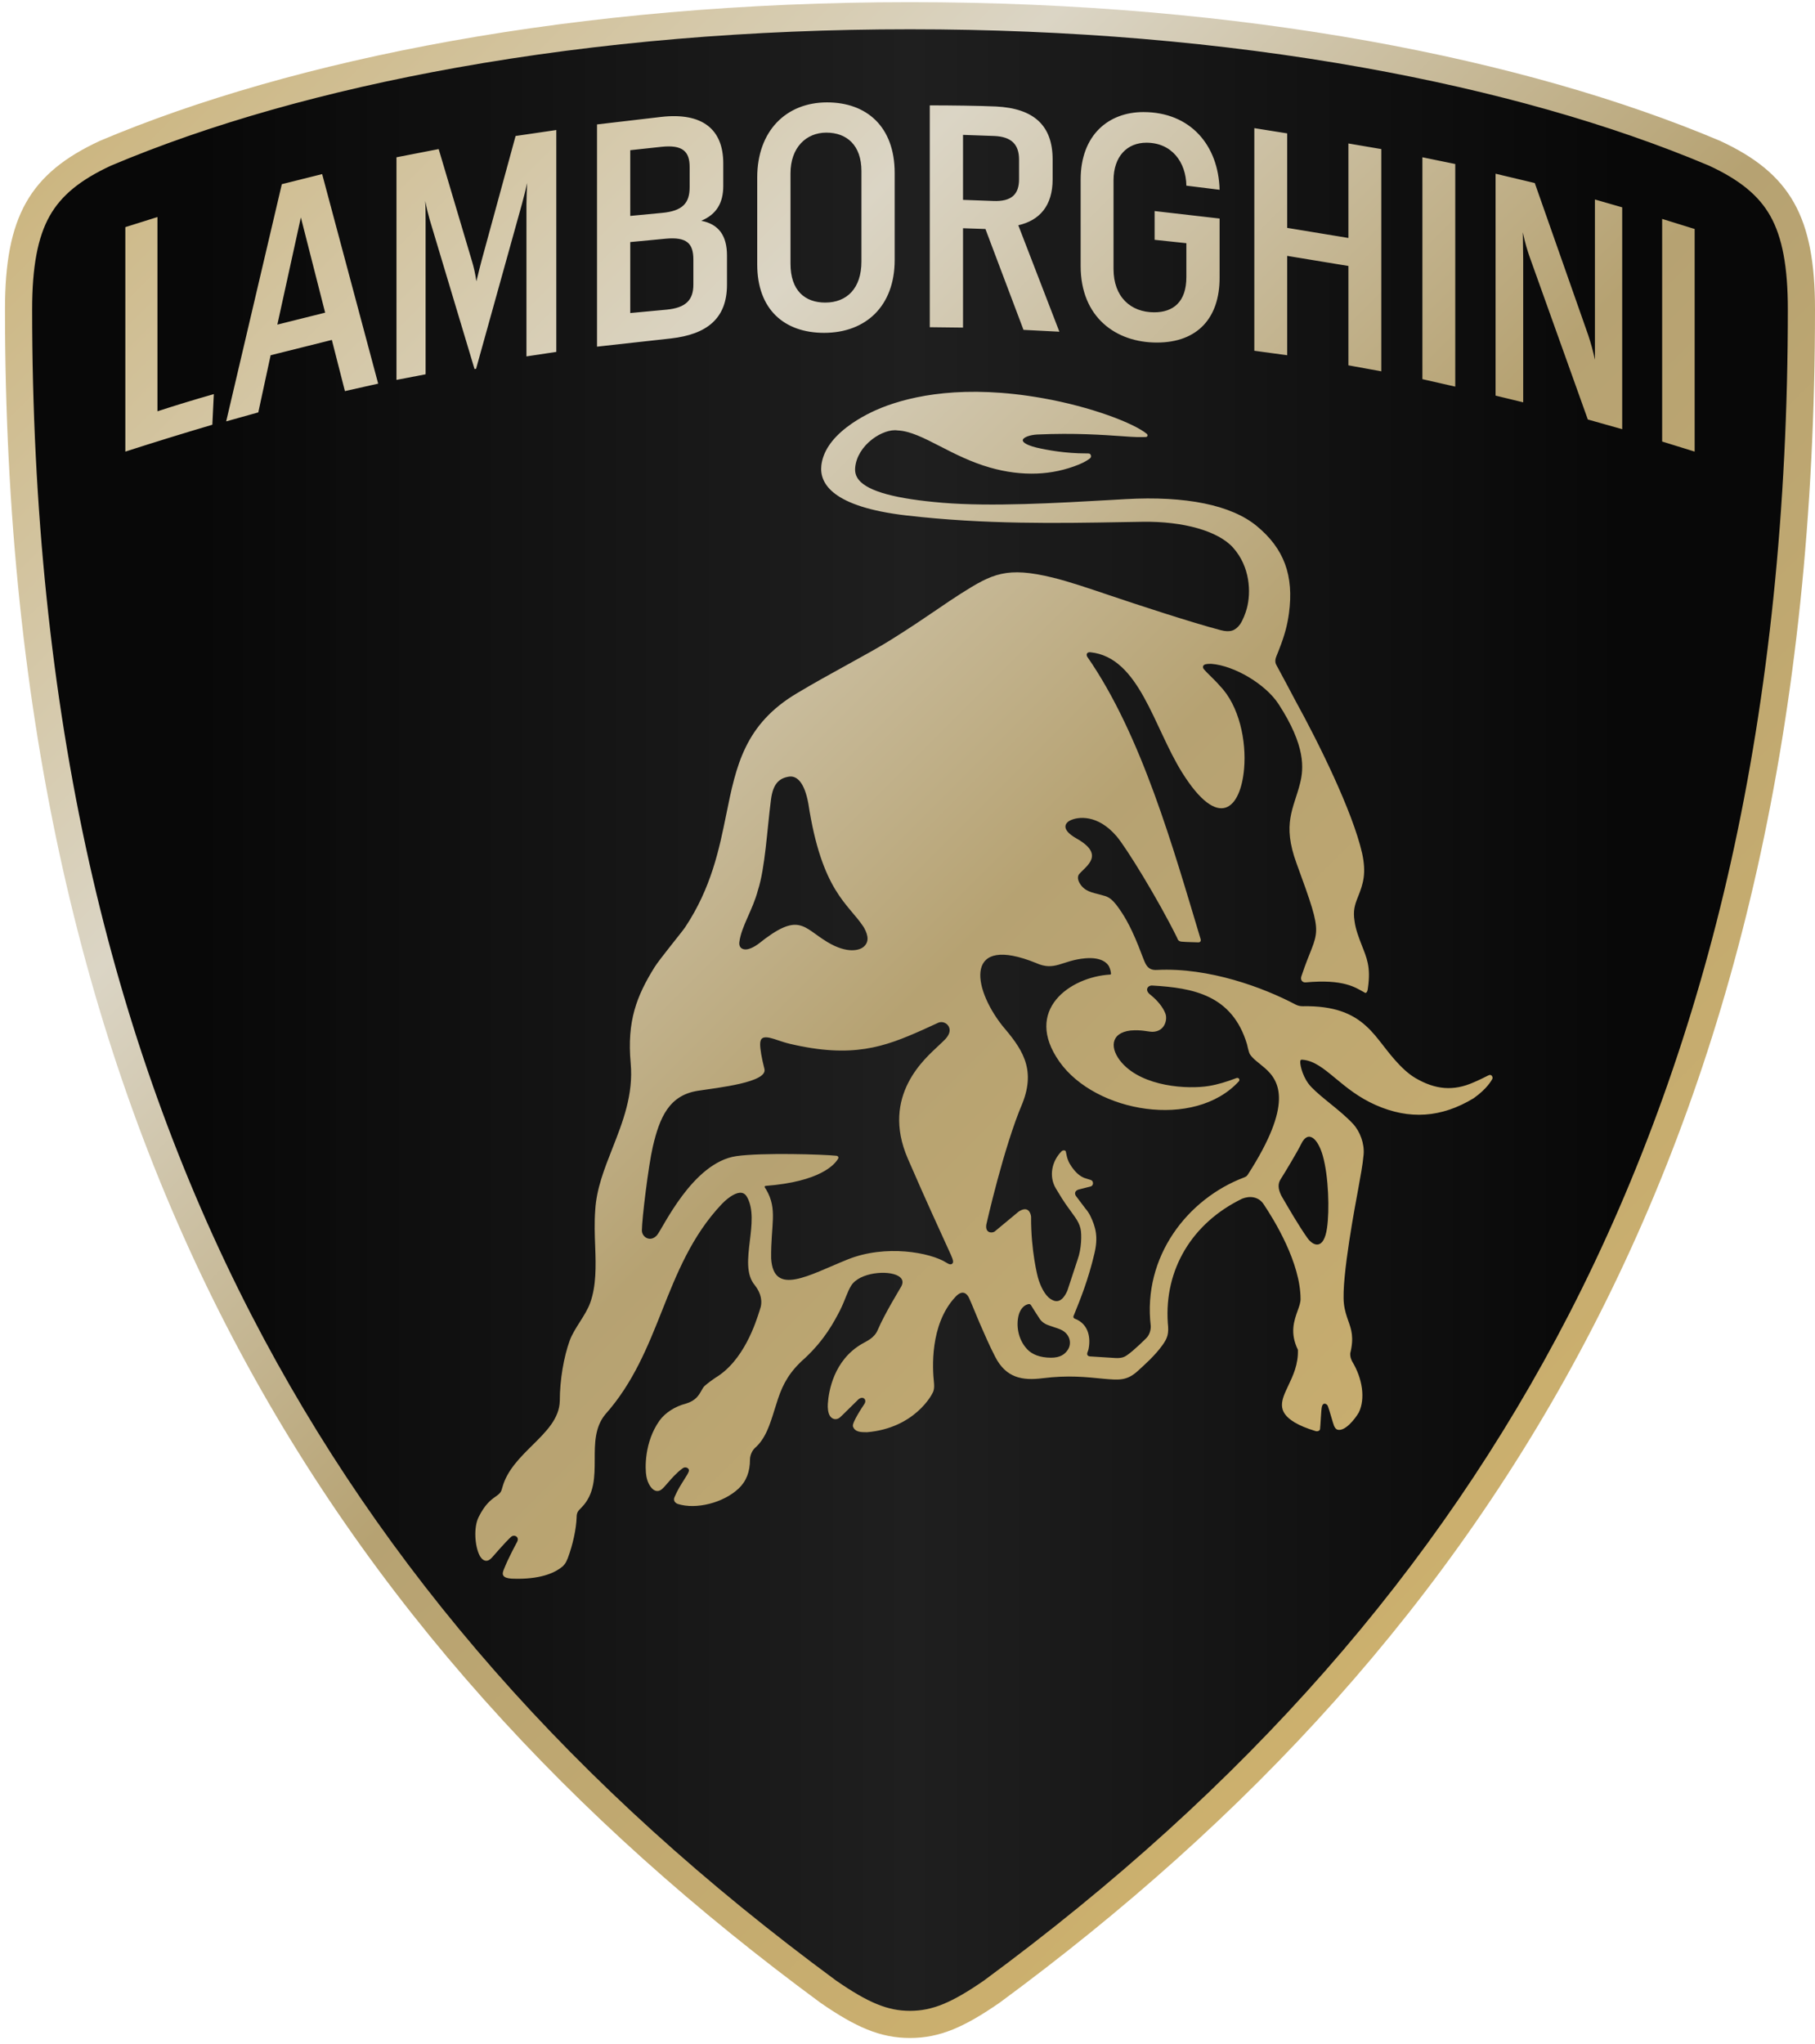 <svg width="214" height="241" viewBox="0 0 214 241" fill="none" xmlns="http://www.w3.org/2000/svg">
<g clip-path="url(#clip0_1192_4054)">
<path d="M107.295 238.654C104.304 238.654 101.786 237.646 97.671 234.802C66.552 211.884 43.844 186.027 28.205 155.726C19.735 139.313 13.263 121.268 8.969 102.09C4.47 82.005 2.189 59.925 2.189 36.461C2.189 31.17 2.913 27.423 4.465 24.669C6.005 21.941 8.461 19.905 12.427 18.069C24.195 13.101 38.025 9.181 53.582 6.393C70.412 3.38 88.484 1.854 107.295 1.854C126.105 1.854 144.175 3.382 161.006 6.394C176.563 9.181 190.394 13.101 202.11 18.047C206.128 19.906 208.582 21.941 210.122 24.669C211.674 27.425 212.398 31.171 212.398 36.461C212.398 59.927 210.117 82.008 205.618 102.091C201.325 121.268 194.853 139.315 186.382 155.727C170.745 186.026 148.036 211.883 116.959 234.774C112.802 237.646 110.283 238.654 107.295 238.654L107.295 238.654Z" fill="url(#paint0_linear_1192_4054)"/>
<path d="M175.439 126.801C175.251 126.909 174.086 127.468 173.761 127.593C171.383 128.653 169.251 128.477 166.871 127.08C165.162 126.073 163.576 123.863 162.955 123.086C162.465 122.474 161.874 121.67 161.023 120.912C159.443 119.49 157.304 118.556 153.607 118.622C153.309 118.628 153.016 118.559 152.752 118.422C149.013 116.444 142.576 114.034 136.424 114.345C135.203 114.428 135.029 113.541 134.626 112.546C133.506 109.557 132.691 108.17 131.932 107.09C130.964 105.71 130.54 105.698 129.74 105.474C128.847 105.223 127.879 105.128 127.285 104.094C127.213 103.966 126.921 103.419 127.252 103.034C128.071 102.082 130.335 100.77 126.932 98.85C124.857 97.676 125.78 96.923 126.127 96.747C126.604 96.499 127.426 96.305 128.411 96.502C129.396 96.699 130.543 97.285 131.663 98.598C132.775 99.901 136.523 105.966 138.799 110.575C138.828 110.638 138.879 110.97 139.297 111.008C139.934 111.071 141.021 111.071 141.245 111.092C141.594 111.122 141.6 110.838 141.564 110.724C138.335 100.012 134.623 86.676 128.178 77.399C128.05 77.134 128.16 76.853 128.567 76.895C134.334 77.486 136.007 85.694 139.387 91.084C143.73 98.016 146.275 95.298 146.687 90.624C146.973 87.357 146.113 83.197 143.837 80.864C143.293 80.206 142.335 79.37 141.935 78.878C141.791 78.702 141.771 78.403 142.153 78.307C142.311 78.268 142.535 78.251 142.843 78.262C145.51 78.469 149.211 80.625 150.767 83.026C153.959 87.954 153.723 90.606 153.284 92.35C152.537 95.34 151.14 97.058 152.871 101.782C156.298 111.137 155.402 109.183 153.451 115.067C153.283 115.515 153.559 115.846 153.944 115.814C158.43 115.402 159.8 116.417 160.768 116.937C160.87 116.987 160.954 117.068 161.023 117.054C161.193 116.994 161.255 116.775 161.285 116.483C161.653 113.959 161.127 112.893 160.551 111.406C160.213 110.534 159.831 109.548 159.711 108.59C159.514 107.358 159.738 106.666 160.108 105.743C160.739 104.172 161.115 102.956 160.604 100.594C159.469 95.606 155.38 87.393 152.771 82.662C152.555 82.253 150.767 78.874 150.485 78.382C150.291 78.044 150.375 77.632 150.515 77.313C150.635 77.047 150.832 76.515 150.832 76.515C151.456 74.927 151.784 73.71 151.973 72.325C152.579 67.851 151.405 64.671 148.171 62.006C145.169 59.536 139.82 58.443 132.7 58.843L131.191 58.93C124.483 59.312 116.883 59.746 111.163 59.274C105.626 58.816 102.392 57.938 101.275 56.594C100.913 56.158 100.772 55.674 100.835 55.074C100.958 53.87 101.686 52.673 102.833 51.789C103.825 51.024 104.999 50.612 105.829 50.743C107.32 50.803 108.953 51.642 110.844 52.613C112.54 53.485 114.46 54.471 116.695 55.113C118.583 55.657 120.455 55.895 122.25 55.827C123.943 55.764 125.612 55.407 127.183 54.772C127.85 54.503 128.331 54.196 128.539 54.014C128.647 53.918 128.686 53.734 128.557 53.557C128.479 53.453 128.381 53.453 128.035 53.453C125.657 53.453 123.539 53.076 122.193 52.763C120.708 52.386 120.58 52.025 120.592 51.887C120.624 51.567 121.41 51.267 122.303 51.224C126.694 51.027 130.054 51.267 132.275 51.421C133.035 51.475 133.631 51.52 134.065 51.526C134.507 51.535 135.089 51.52 135.113 51.518C135.244 51.502 135.283 51.419 135.295 51.382C135.305 51.342 135.304 51.301 135.293 51.262C135.282 51.223 135.261 51.187 135.232 51.158C133.685 49.88 128.659 47.954 122.924 46.938C113.702 45.305 107.523 46.646 103.962 48.059C103.255 48.339 101.429 49.13 99.808 50.388C98.022 51.77 97.024 53.282 96.842 54.874C96.603 57.003 98.147 59.754 106.877 60.767C116.124 61.839 124.759 61.687 132.377 61.552C133.175 61.537 133.955 61.526 134.719 61.513C139.545 61.441 143.631 62.603 145.384 64.557C147.4 66.809 147.52 69.819 147.012 71.716C146.863 72.263 146.564 73.084 146.206 73.606C145.65 74.356 145.043 74.582 143.927 74.29C140.358 73.347 133.996 71.251 130.911 70.21C128.163 69.282 125.995 68.55 124.155 68.099C118.692 66.758 116.987 67.645 113.32 69.963C112.436 70.521 111.536 71.134 110.497 71.844C108.992 72.868 107.284 74.031 105.013 75.446C103.645 76.3 101.851 77.289 99.951 78.334C98.019 79.398 96.024 80.497 94.064 81.667C87.789 85.353 86.789 90.293 85.63 96.012C84.806 100.071 83.874 104.67 80.774 109.326C80.433 109.838 77.748 113.099 77.175 114.022C75.052 117.436 73.913 120.381 74.361 125.332C74.699 129.036 73.433 132.258 72.208 135.377C71.244 137.829 70.332 140.146 70.184 142.625C70.069 144.161 70.124 145.593 70.177 146.98C70.267 149.282 70.303 151.573 69.598 153.559C69.06 155.085 67.692 156.585 67.164 158.06C66.48 159.957 66.004 162.657 66.004 165.136C65.96 167.224 64.41 168.758 62.767 170.384C61.322 171.813 59.807 173.32 59.255 175.266C59.181 175.526 59.133 175.723 59.036 175.879C58.893 176.109 58.681 176.255 58.395 176.458C57.837 176.853 57.167 177.372 56.432 178.848C55.814 180.093 55.993 182.312 56.558 183.39C56.645 183.557 56.889 183.948 57.266 183.993C57.52 184.023 57.773 183.886 58.028 183.593C58.028 183.593 59.631 181.738 60.256 181.18C60.34 181.102 60.449 181.055 60.563 181.047C60.678 181.04 60.791 181.072 60.885 181.138C61.061 181.269 61.101 181.49 60.993 181.73C60.928 181.866 59.963 183.59 59.398 185.039L59.383 185.074C59.309 185.28 59.213 185.538 59.351 185.749C59.482 185.956 59.796 186.069 60.339 186.105C60.578 186.113 60.808 186.12 61.032 186.12C64.004 186.12 65.565 185.328 66.369 184.636C66.683 184.298 66.745 184.155 66.847 183.912C66.874 183.85 66.907 183.781 66.945 183.692C67.543 182.097 67.94 180.254 67.988 178.881C67.988 178.295 68.153 178.131 68.552 177.73C70.117 176.153 70.117 174.069 70.121 172.053C70.121 170.198 70.124 168.281 71.342 166.769C74.663 163.051 76.392 158.705 78.062 154.503C79.785 150.167 81.565 145.684 85.102 141.944C85.992 141.03 86.864 140.528 87.44 140.621C87.72 140.666 87.944 140.845 88.106 141.161C88.861 142.559 88.634 144.444 88.414 146.263C88.166 148.321 87.93 150.265 89.02 151.537C89.748 152.481 89.946 153.476 89.588 154.417C89.121 155.907 87.703 160.434 84.325 162.438C84.244 162.486 83.354 163.122 83.073 163.392C82.927 163.532 82.823 163.723 82.7 163.941C82.404 164.469 82.034 165.127 80.876 165.47C79.604 165.79 78.405 166.563 77.752 167.486C75.965 170.01 76.043 173.137 76.21 174.033C76.276 174.379 76.392 174.837 76.724 175.29C76.927 175.568 77.163 175.733 77.404 175.768C77.604 175.798 77.804 175.738 77.993 175.595C78.19 175.445 78.423 175.177 78.716 174.837C79.179 174.301 79.752 173.636 80.476 173.104C80.708 172.933 80.935 172.976 81.072 173.069C81.2 173.157 81.258 173.298 81.222 173.429C81.153 173.665 80.938 174.003 80.663 174.436C80.317 174.983 79.884 175.661 79.543 176.464C79.46 176.643 79.448 176.808 79.513 176.953C79.609 177.181 79.854 177.277 79.925 177.301C82.076 177.985 85.289 177.172 87.088 175.481C87.989 174.633 88.428 173.51 88.428 172.047C88.428 171.677 88.604 171.1 88.99 170.717C90.256 169.633 90.779 167.94 91.334 166.148C91.466 165.721 91.604 165.282 91.75 164.846C92.326 163.158 93.082 161.707 94.907 160.109C97.275 157.896 98.347 155.805 99.022 154.517C99.71 153.135 99.862 152.361 100.364 151.552C101.352 149.993 104.688 149.701 105.921 150.426C106.432 150.728 106.548 151.146 106.259 151.669C106.074 152.009 104.312 154.858 103.484 156.803C103.078 157.758 102.158 158.117 101.612 158.437C98.305 160.369 97.702 164.009 97.607 165.501C97.576 165.966 97.628 166.584 97.863 166.931C97.998 167.131 98.189 167.262 98.398 167.295C98.604 167.328 98.816 167.268 99.01 167.119C99.202 166.973 100.991 165.169 101.205 164.977C101.501 164.721 101.761 164.762 101.896 164.879C102.036 165.004 102.092 165.249 101.911 165.521C101.66 165.891 100.426 167.753 100.569 168.161C100.814 168.849 101.52 168.836 102.224 168.842C107.892 168.361 109.9 164.323 109.9 164.323C110.034 164.09 110.208 163.779 110.115 162.941C109.953 161.426 109.595 156.178 112.629 152.911C113.532 151.911 114.06 152.585 114.266 153.033C114.634 153.837 115.178 155.229 115.484 155.925C116.142 157.406 116.59 158.499 117.346 159.963C118.618 162.435 120.532 162.776 122.903 162.481C125.967 162.095 128.079 162.34 130.137 162.543C131.887 162.689 132.855 162.806 134.139 161.632C134.839 160.993 136.183 159.819 137.084 158.544C137.658 157.734 137.834 157.224 137.691 155.969C137.267 149.661 140.546 144.181 146.456 141.313C147.343 140.956 148.329 141.065 148.932 141.875C150.259 143.841 153.343 148.879 153.343 153.153C153.343 153.557 153.186 154.001 153 154.515C152.582 155.685 152.063 157.141 153.03 159.123C153.09 160.837 152.454 162.179 151.892 163.361C151.095 165.046 150.462 166.377 152.647 167.686C153.266 168.057 154.067 168.388 155.097 168.702C155.157 168.72 155.217 168.729 155.276 168.729C155.36 168.731 155.442 168.708 155.512 168.663C155.548 168.642 155.578 168.613 155.601 168.578C155.623 168.543 155.638 168.504 155.643 168.463C155.707 167.967 155.763 166.253 155.855 165.847C155.895 165.685 155.975 165.491 156.163 165.479C156.336 165.47 156.51 165.61 156.557 165.748C156.731 166.16 157.175 167.838 157.298 168.105C157.403 168.334 157.528 168.489 157.695 168.541C158.573 168.794 159.767 167.286 160.215 166.509C160.99 164.912 160.673 162.537 159.412 160.468C159.227 160.07 159.2 159.909 159.2 159.548C159.667 157.666 159.326 156.71 158.968 155.701C158.762 155.118 158.552 154.515 158.456 153.688C158.119 150.722 159.932 141.332 160.106 140.368C160.413 138.62 160.67 137.374 160.78 136.093C160.888 134.851 160.377 133.396 159.514 132.473C158.723 131.628 157.77 130.854 156.847 130.105C156.035 129.445 155.264 128.821 154.637 128.176C153.621 127.136 153.296 125.616 153.305 125.185C153.308 125.069 153.331 124.997 153.371 124.959C153.403 124.932 153.454 124.92 153.529 124.926C154.929 125.025 156.049 125.953 157.468 127.127C158.738 128.178 160.177 129.373 162.193 130.266C166.177 132.031 169.959 131.772 173.755 129.469C175.371 128.322 175.869 127.339 175.95 127.205C176.051 127.032 175.902 126.536 175.439 126.801ZM87.177 111.047C87.41 109.21 88.766 107.251 89.36 104.958C90.208 102.368 90.442 97.84 90.904 94.254C91.135 92.464 91.816 91.709 93.108 91.547C93.96 91.473 94.85 92.213 95.31 94.739C96.896 105.086 100.005 106.519 101.809 109.258C101.841 109.309 101.872 109.36 101.901 109.414C102.364 110.27 102.511 111.071 101.785 111.654C101.361 111.991 99.945 112.502 97.541 111.05C94.653 109.309 94.216 107.434 89.429 111.266C89.429 111.266 88.789 111.762 88.175 111.898C87.655 112.015 87.082 111.812 87.177 111.047ZM112.238 149.001C112.068 149.109 111.874 149.037 111.593 148.858C109.691 147.642 104.422 146.684 99.972 148.464C95.396 150.301 91.203 152.89 90.923 148.362C90.868 144.352 91.723 142.604 90.328 140.218C90.328 140.218 90.268 140.137 90.206 140.038C90.086 139.848 90.232 139.806 90.278 139.803C96.708 139.301 98.422 137.291 98.822 136.589C98.912 136.433 98.796 136.269 98.631 136.252C97.156 136.087 89.793 135.866 86.831 136.293C81.625 137.045 78.124 144.889 77.449 145.633C76.667 146.49 75.681 145.833 75.681 145.053C75.681 143.745 76.455 137.389 76.969 135.189C77.781 131.703 78.901 129.11 82.3 128.588C84.684 128.22 90.534 127.602 90.132 126.02C89.796 124.711 89.629 123.686 89.626 123.108C89.624 122.333 90.018 122.178 90.803 122.354C91.379 122.48 92.156 122.826 93.151 123.059C100.51 124.792 104.279 123.411 108.663 121.465C108.788 121.408 110.42 120.673 110.519 120.619C111.309 120.181 112.301 120.975 111.863 121.915C111.629 122.411 111.316 122.645 110.64 123.293C109.192 124.687 103.789 129.117 107.044 136.605C109.58 142.44 110.318 143.951 112.119 147.935C112.412 148.577 112.452 148.87 112.238 149.001ZM125.917 159.105C125.559 159.661 125.007 160.058 123.931 160.058C122.611 160.058 121.673 159.661 121.115 159.064C119.962 157.84 119.819 156.157 120.102 155.058C120.278 154.362 120.696 153.903 121.147 153.771C121.344 153.705 121.449 153.721 121.547 153.849C121.745 154.169 122.462 155.301 122.626 155.533C122.817 155.809 123.167 156.053 123.453 156.167C123.991 156.381 124.675 156.567 125.039 156.731C126.147 157.212 126.404 158.349 125.917 159.105ZM147.135 138.461C146.994 138.689 146.868 138.725 146.683 138.808C140.017 141.332 134.719 148.136 135.68 156.313C135.699 156.74 135.564 157.337 135.164 157.741C135.164 157.741 133.763 159.159 132.882 159.765C132.583 159.972 132.243 160.141 131.458 160.091C130.468 160.029 129.478 159.966 128.488 159.903C128.023 159.825 128.223 159.419 128.256 159.333C128.288 159.246 128.322 159.147 128.348 159.033C128.599 157.806 128.42 156.089 126.697 155.444C126.449 155.306 126.604 155.08 126.634 155.005C127.371 153.181 128.298 150.925 129.042 147.762C129.492 145.85 129.215 144.698 128.546 143.321C128.394 143.017 128.204 142.734 127.981 142.479L126.933 141.09C126.64 140.749 126.717 140.391 127.139 140.242L128.617 139.865C128.975 139.737 128.943 139.19 128.596 139.101L127.831 138.859C127.109 138.56 126.67 137.984 126.347 137.539C126.262 137.417 126.183 137.29 126.111 137.16C125.949 136.867 125.832 136.55 125.765 136.221L125.675 135.792C125.666 135.57 125.319 135.568 125.171 135.72C124.003 136.89 123.641 138.689 124.499 140.117C125.699 142.117 125.648 141.92 126.718 143.434C127.073 143.936 127.282 144.342 127.398 144.835C127.559 145.519 127.515 147.249 127.058 148.485L125.845 152.168C125.111 153.816 124.295 153.419 123.832 153.112C123.235 152.714 122.676 151.684 122.375 150.593C122.375 150.593 121.542 147.517 121.571 143.429C121.515 142.936 121.177 142.129 120.105 142.834L117.253 145.202C116.85 145.418 116.151 145.298 116.292 144.372C116.292 144.372 118.343 135.224 120.55 130.069C122.211 125.867 120.365 123.498 118.163 120.894C114.568 116.31 113.764 110.139 122.133 113.518C124.382 114.545 125.186 113.215 127.957 112.974C129.946 112.8 130.6 113.606 130.767 113.947C130.919 114.251 130.974 114.59 130.991 114.766C130.998 114.84 130.974 114.891 130.89 114.891C126.195 115.16 120.598 119.058 124.923 125.174C129.167 131.169 140.854 133.181 146.075 127.468C146.143 127.39 146.161 127.22 146.056 127.133C146.02 127.103 145.975 127.082 145.928 127.075C145.88 127.067 145.832 127.073 145.787 127.091C144.647 127.525 143.595 127.85 142.541 128.023C140.047 128.435 134.767 128.133 132.269 125.285C130.839 123.657 130.878 121.773 133.294 121.485C134.638 121.378 135.295 121.625 135.878 121.637C137.386 121.617 137.694 120.109 137.383 119.428C137.127 118.777 136.526 117.986 135.68 117.302C134.901 116.746 135.322 116.166 135.83 116.182C140.665 116.456 145.286 117.292 147.027 123.095C147.095 123.313 147.212 124.045 147.397 124.319C147.771 124.875 148.421 125.29 149.139 125.917C150.895 127.447 152.468 130.173 147.135 138.461ZM153.412 134.874C154.26 133.098 155.414 134.289 155.963 136.237C156.662 138.713 156.763 142.697 156.467 144.749C156.085 147.431 154.825 146.893 154.15 145.941C153.087 144.435 151.934 142.431 151.134 141.057C151.107 141.015 151.086 140.973 151.062 140.929C150.691 140.155 150.635 139.543 151.026 138.969C151.426 138.351 153.024 135.689 153.412 134.874ZM107.296 3.452C126.015 3.452 143.992 4.972 160.724 7.968C176.162 10.734 189.876 14.62 201.489 19.52C205.132 21.208 207.366 23.042 208.729 25.455C210.141 27.961 210.798 31.459 210.798 36.461C210.798 59.802 208.531 81.766 204.057 101.741C199.793 120.786 193.365 138.706 184.961 154.993C169.439 185.068 146.883 210.744 116.011 233.485C112.196 236.12 109.912 237.055 107.296 237.055C104.676 237.055 102.392 236.119 98.58 233.485C67.704 210.745 45.148 185.069 29.627 154.993C21.223 138.706 14.795 120.786 10.531 101.741C6.057 81.766 3.789 59.802 3.789 36.461C3.789 31.459 4.446 27.961 5.859 25.455C7.221 23.042 9.455 21.208 13.099 19.521C24.711 14.62 38.426 10.734 53.864 7.969C70.596 4.973 88.572 3.452 107.296 3.452ZM107.296 0.254C67.88 0.254 34.555 6.983 11.803 16.594C3.473 20.441 0.588 25.566 0.588 36.462C0.588 133.229 38.399 193.152 96.72 236.091C100.886 238.972 103.768 240.254 107.296 240.254C110.82 240.254 113.702 238.972 117.868 236.091C176.186 193.152 214 133.23 214 36.462C214 25.567 211.114 20.442 202.785 16.595C180.033 6.983 146.707 0.254 107.296 0.254ZM18.564 25.587V48.486C20.767 47.769 22.983 47.094 25.212 46.461L25.036 50.071C21.603 51.085 18.183 52.142 14.777 53.24V26.776L18.564 25.587ZM32.7 38.268L35.474 25.631L38.336 36.859L32.7 38.268ZM39.127 40.075L40.668 46.107L44.589 45.227L37.983 20.524L33.229 21.713L26.668 49.675L30.454 48.617L31.909 41.879L39.127 40.075ZM50.181 44.125V26.07C50.181 25.365 50.181 24.487 50.136 23.692C50.312 24.574 50.488 25.279 50.664 25.894L55.951 43.509L56.133 43.476L61.541 24.044C61.763 23.253 61.981 22.327 62.157 21.578C62.116 22.372 62.071 23.295 62.071 24.045V42.014L65.592 41.485V15.328L60.792 16.032L56.788 30.694C56.612 31.354 56.391 32.235 56.169 33.161C56.038 32.279 55.862 31.489 55.686 30.915L51.722 17.574L46.746 18.542V44.785L50.181 44.125ZM79.112 39.899C83.339 39.415 85.716 37.563 85.716 33.558V30.123C85.716 27.787 84.748 26.423 82.678 26.026C84.482 25.279 85.277 23.914 85.277 21.931V19.246C85.277 15.283 82.855 13.213 77.924 13.787L70.392 14.668V40.867L79.112 39.899ZM74.31 17.705L78.01 17.307C80.519 17.045 81.314 17.881 81.314 19.688V22.066C81.314 23.914 80.519 24.882 78.01 25.103L74.31 25.455V17.705ZM74.31 28.537L78.494 28.14C80.961 27.919 81.752 28.668 81.752 30.607V33.558C81.752 35.362 80.872 36.288 78.584 36.506L74.31 36.903V28.537ZM97.164 39.239C102.098 39.239 105.488 36.067 105.488 30.652V20.39C105.488 14.931 102.184 12.07 97.516 12.07C92.672 12.07 89.282 15.459 89.282 20.919V31.178C89.282 36.464 92.454 39.239 97.164 39.239ZM93.204 31.091V20.435C93.204 17.397 95.052 15.635 97.43 15.635C99.852 15.635 101.569 17.131 101.569 20.172V30.825C101.569 33.997 99.852 35.67 97.298 35.67C94.918 35.67 93.204 34.263 93.204 31.091ZM113.546 38.621V26.907L116.189 26.996L120.677 38.887L124.907 39.104L120.063 26.555C122.571 25.984 124.112 24.267 124.112 21.139V18.807C124.112 14.799 121.911 12.775 117.423 12.553C115.529 12.467 112.095 12.422 109.627 12.422V38.575L113.546 38.621ZM113.546 15.901L117.244 16.032C119.271 16.119 120.152 17.045 120.152 18.807V21.139C120.152 22.902 119.271 23.783 117.112 23.693L113.546 23.562V15.901ZM136.399 40.383C141.244 40.383 143.798 37.432 143.798 32.763V25.763L136.137 24.882V28.271L139.879 28.669V32.677C139.879 35.583 138.338 36.817 136.092 36.817C133.317 36.817 131.292 35.009 131.292 31.707V21.27C131.292 18.409 132.92 16.823 135.166 16.823C138.162 16.823 139.834 19.114 139.879 21.888L143.798 22.372C143.666 17.131 140.363 13.212 134.814 13.212C130.719 13.212 127.415 15.9 127.415 21.183V31.353C127.415 37.431 131.599 40.383 136.399 40.383ZM151.766 41.878V30.166L158.987 31.355V43.068L162.864 43.773V17.574L158.987 16.914V28.054L151.766 26.865V15.725L147.892 15.107V41.35L151.766 41.878ZM167.709 18.54L169.644 18.938L171.583 19.335V45.579L167.709 44.698V18.54ZM179.595 47.427V30.651C179.595 29.635 179.554 28.582 179.554 27.393C179.817 28.668 180.082 29.505 180.39 30.385L187.214 49.452L191.267 50.596V24.443L188.051 23.517V42.407C187.842 41.425 187.577 40.455 187.259 39.502L180.961 21.579L176.337 20.479V46.638L179.595 47.429V47.427ZM195.978 52.051V25.807L197.892 26.401L199.81 26.995V53.239L195.978 52.051Z" fill="url(#paint1_linear_1192_4054)"/>
</g>
<defs>
<linearGradient id="paint0_linear_1192_4054" x1="2.189" y1="120.253" x2="212.398" y2="120.253" gradientUnits="userSpaceOnUse">
<stop offset="0.1" stop-color="#080808"/>
<stop offset="0.5" stop-color="#1F1F1F"/>
<stop offset="0.9" stop-color="#080808"/>
</linearGradient>
<linearGradient id="paint1_linear_1192_4054" x1="24.246" y1="1.975" x2="190.341" y2="168.069" gradientUnits="userSpaceOnUse">
<stop stop-color="#CCB681"/>
<stop offset="0.3" stop-color="#DBD5C5"/>
<stop offset="0.6" stop-color="#B6A272"/>
<stop offset="1" stop-color="#CCB06E"/>
</linearGradient>
<clipPath id="clip0_1192_4054">
<rect width="213.412" height="240" fill="white" transform="translate(0.588 0.254)"/>
</clipPath>
</defs>
</svg>
